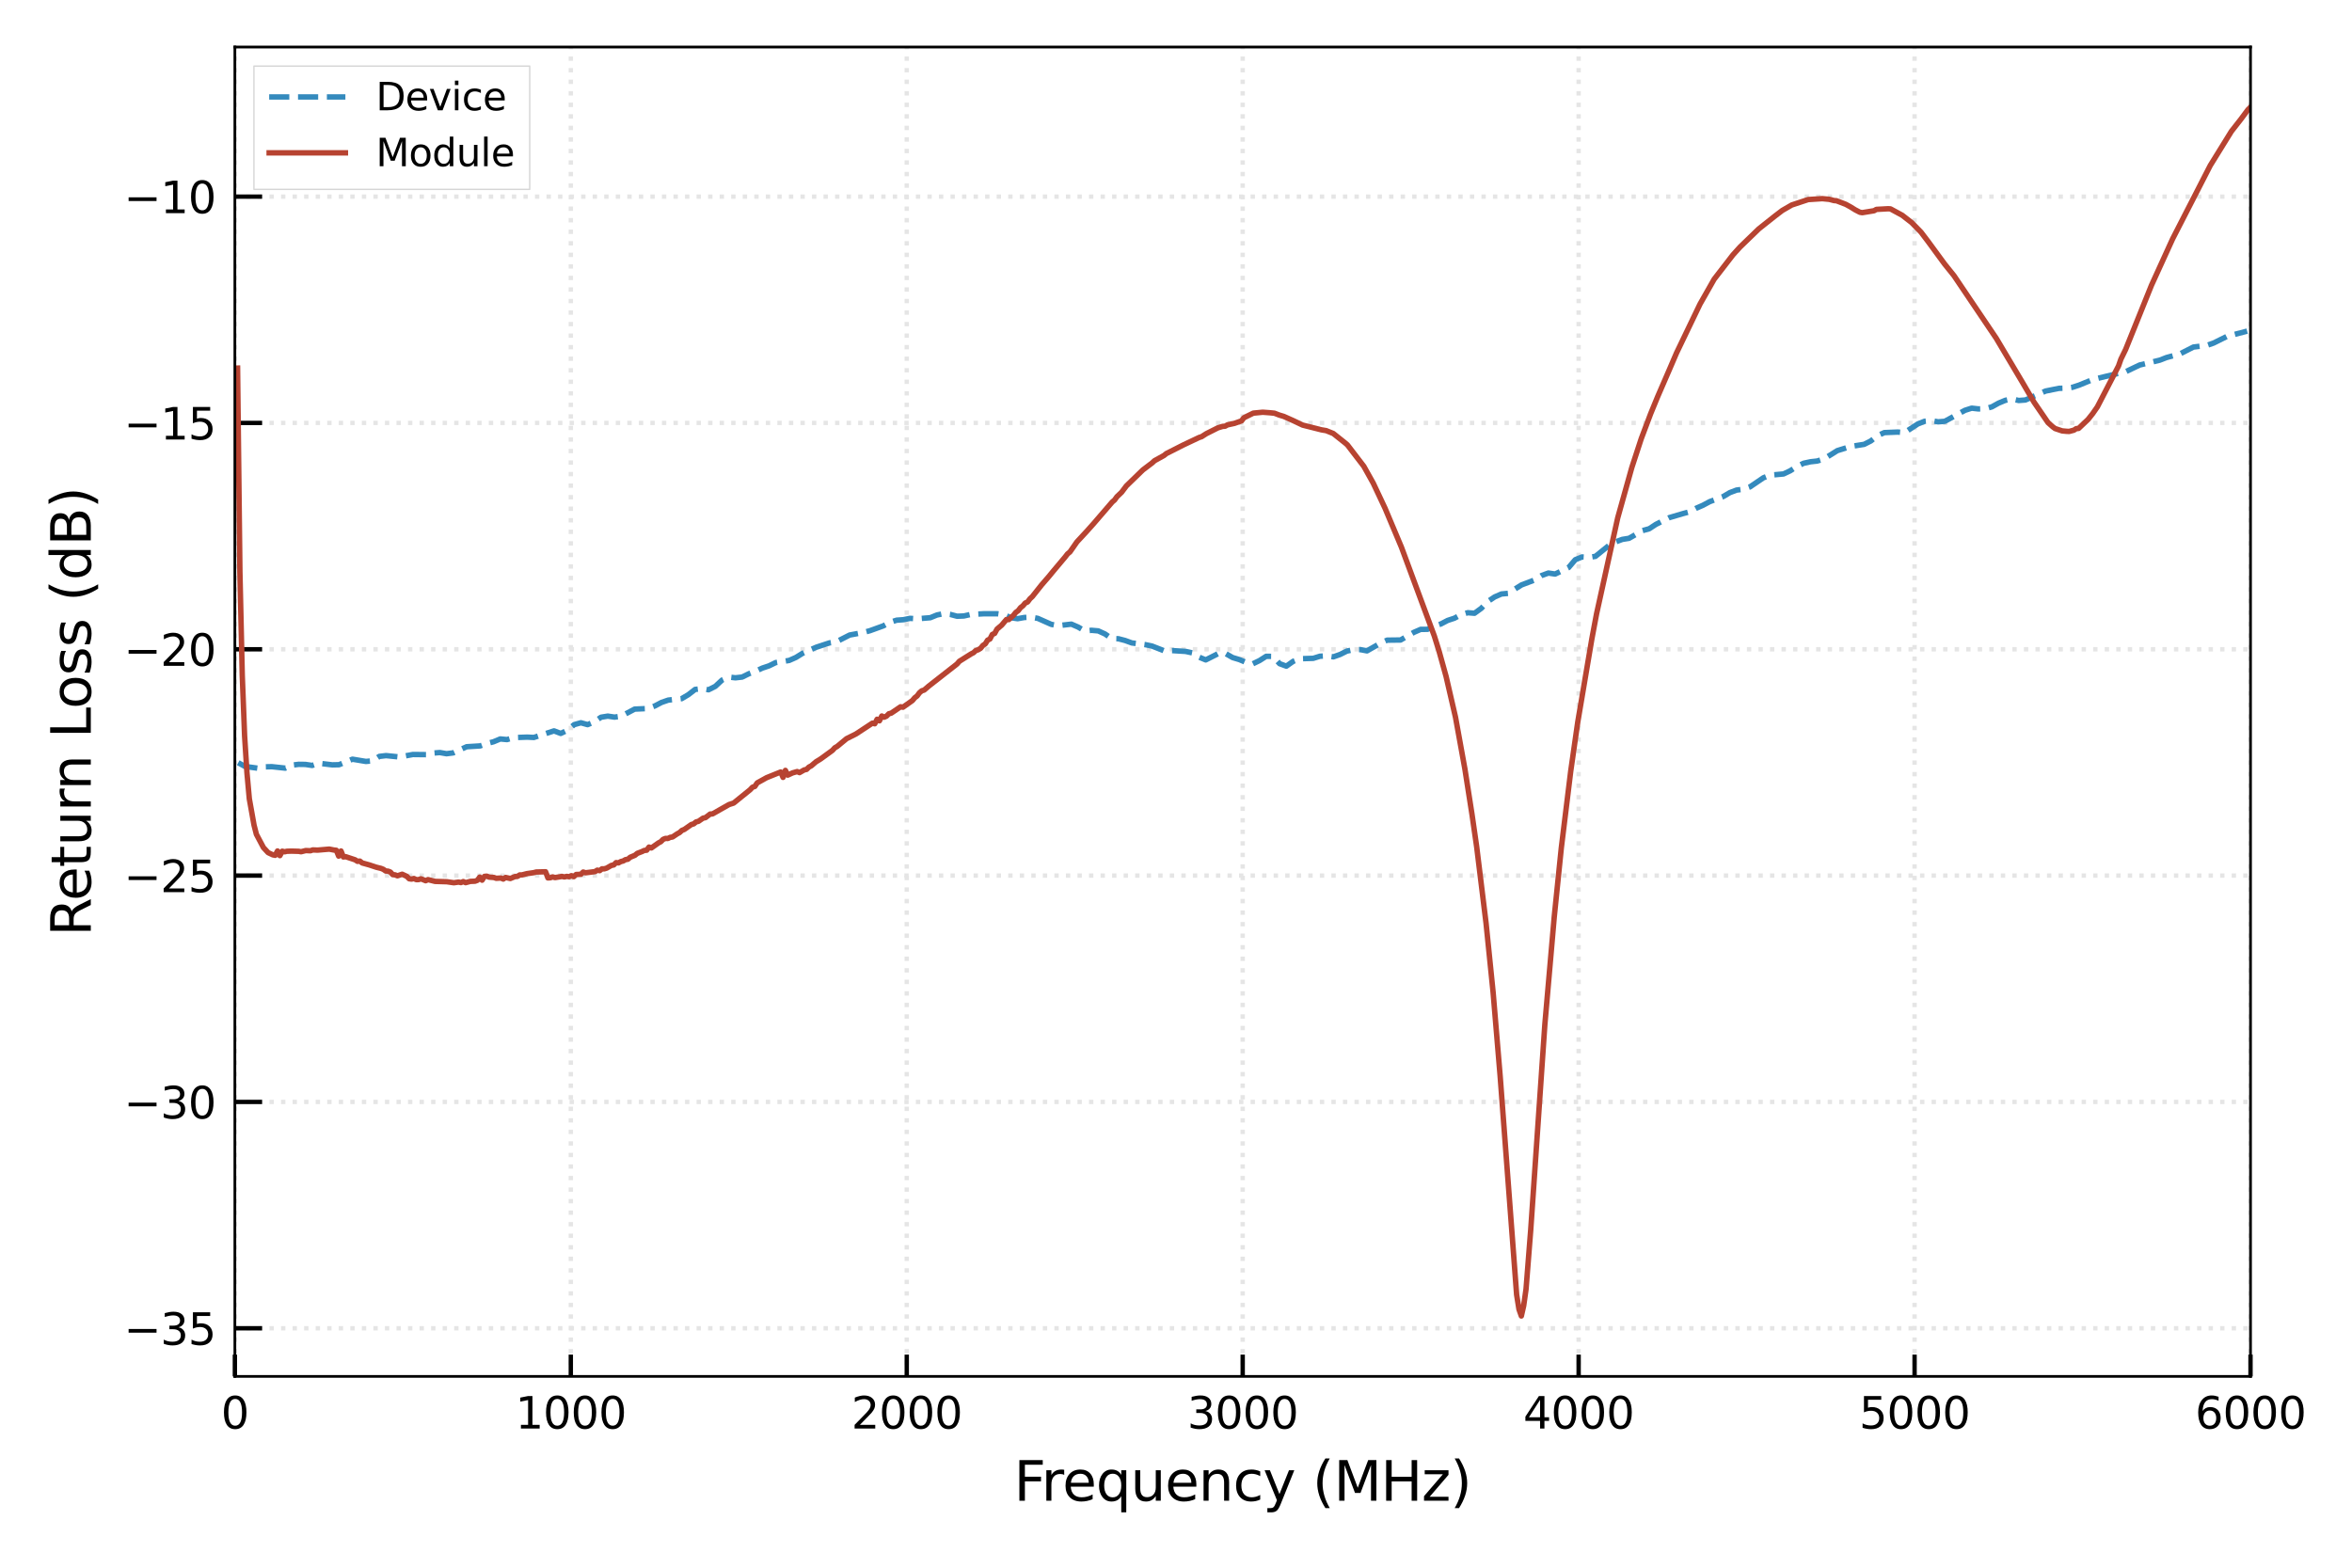 <svg xmlns:xlink="http://www.w3.org/1999/xlink" xmlns="http://www.w3.org/2000/svg" viewBox="0 0 432 288" version="1.1" viewport="0 0 1280px 853px">
 <defs>
  <style type="text/css">*{stroke-linejoin: round; stroke-linecap: butt}</style>
 </defs>
 <g id="figure_1">
  <g id="patch_1">
   <path d="M 0 288  L 432 288  L 432 0  L 0 0  z " style="fill: #ffffff"/>
  </g>
  <g id="axes_1">
   <g id="patch_2">
    <path d="M 43.14 252.86  L 413.36 252.86  L 413.36 8.64  L 43.14 8.64  z " style="fill: #ffffff"/>
   </g>
   <g id="matplotlib.axis_1">
    <g id="xtick_1">
     <g id="line2d_1">
      <path d="M 43.14 252.86  L 43.14 8.64  " clip-path="url(#pc609f7c60f)" style="fill: none; stroke-dasharray: 0.8,1.32; stroke-dashoffset: 0; stroke: #e5e5e5; stroke-width: 0.8"/>
     </g>
     <g id="line2d_2">
      <defs>
       <path id="m55d25d86dc" d="M 0 0  L 0 -4  " style="stroke: #000000; stroke-width: 0.8"/>
      </defs>
      <g>
       <use xlink:href="#m55d25d86dc" x="43.14" y="252.86" style="stroke: #000000; stroke-width: 0.8"/>
      </g>
     </g>
     <g id="text_1">
      <!-- 0 -->
      <g transform="translate(40.595 262.439) scale(0.08 -0.08)">
       <defs>
        <path id="DejaVuSans-30" d="M 2034 4250  Q 1547 4250 1301 3770  Q 1056 3291 1056 2328  Q 1056 1369 1301 889  Q 1547 409 2034 409  Q 2525 409 2770 889  Q 3016 1369 3016 2328  Q 3016 3291 2770 3770  Q 2525 4250 2034 4250  z M 2034 4750  Q 2819 4750 3233 4129  Q 3647 3509 3647 2328  Q 3647 1150 3233 529  Q 2819 -91 2034 -91  Q 1250 -91 836 529  Q 422 1150 422 2328  Q 422 3509 836 4129  Q 1250 4750 2034 4750  z " transform="scale(0.016)"/>
       </defs>
       <use xlink:href="#DejaVuSans-30"/>
      </g>
     </g>
    </g>
    <g id="xtick_2">
     <g id="line2d_3">
      <path d="M 104.843 252.86  L 104.843 8.64  " clip-path="url(#pc609f7c60f)" style="fill: none; stroke-dasharray: 0.8,1.32; stroke-dashoffset: 0; stroke: #e5e5e5; stroke-width: 0.8"/>
     </g>
     <g id="line2d_4">
      <g>
       <use xlink:href="#m55d25d86dc" x="104.843" y="252.86" style="stroke: #000000; stroke-width: 0.8"/>
      </g>
     </g>
     <g id="text_2">
      <!-- 1000 -->
      <g transform="translate(94.663 262.439) scale(0.08 -0.08)">
       <defs>
        <path id="DejaVuSans-31" d="M 794 531  L 1825 531  L 1825 4091  L 703 3866  L 703 4441  L 1819 4666  L 2450 4666  L 2450 531  L 3481 531  L 3481 0  L 794 0  L 794 531  z " transform="scale(0.016)"/>
       </defs>
       <use xlink:href="#DejaVuSans-31"/>
       <use xlink:href="#DejaVuSans-30" x="63.623"/>
       <use xlink:href="#DejaVuSans-30" x="127.246"/>
       <use xlink:href="#DejaVuSans-30" x="190.869"/>
      </g>
     </g>
    </g>
    <g id="xtick_3">
     <g id="line2d_5">
      <path d="M 166.547 252.86  L 166.547 8.64  " clip-path="url(#pc609f7c60f)" style="fill: none; stroke-dasharray: 0.8,1.32; stroke-dashoffset: 0; stroke: #e5e5e5; stroke-width: 0.8"/>
     </g>
     <g id="line2d_6">
      <g>
       <use xlink:href="#m55d25d86dc" x="166.547" y="252.86" style="stroke: #000000; stroke-width: 0.8"/>
      </g>
     </g>
     <g id="text_3">
      <!-- 2000 -->
      <g transform="translate(156.367 262.439) scale(0.08 -0.08)">
       <defs>
        <path id="DejaVuSans-32" d="M 1228 531  L 3431 531  L 3431 0  L 469 0  L 469 531  Q 828 903 1448 1529  Q 2069 2156 2228 2338  Q 2531 2678 2651 2914  Q 2772 3150 2772 3378  Q 2772 3750 2511 3984  Q 2250 4219 1831 4219  Q 1534 4219 1204 4116  Q 875 4013 500 3803  L 500 4441  Q 881 4594 1212 4672  Q 1544 4750 1819 4750  Q 2544 4750 2975 4387  Q 3406 4025 3406 3419  Q 3406 3131 3298 2873  Q 3191 2616 2906 2266  Q 2828 2175 2409 1742  Q 1991 1309 1228 531  z " transform="scale(0.016)"/>
       </defs>
       <use xlink:href="#DejaVuSans-32"/>
       <use xlink:href="#DejaVuSans-30" x="63.623"/>
       <use xlink:href="#DejaVuSans-30" x="127.246"/>
       <use xlink:href="#DejaVuSans-30" x="190.869"/>
      </g>
     </g>
    </g>
    <g id="xtick_4">
     <g id="line2d_7">
      <path d="M 228.25 252.86  L 228.25 8.64  " clip-path="url(#pc609f7c60f)" style="fill: none; stroke-dasharray: 0.8,1.32; stroke-dashoffset: 0; stroke: #e5e5e5; stroke-width: 0.8"/>
     </g>
     <g id="line2d_8">
      <g>
       <use xlink:href="#m55d25d86dc" x="228.25" y="252.86" style="stroke: #000000; stroke-width: 0.8"/>
      </g>
     </g>
     <g id="text_4">
      <!-- 3000 -->
      <g transform="translate(218.07 262.439) scale(0.08 -0.08)">
       <defs>
        <path id="DejaVuSans-33" d="M 2597 2516  Q 3050 2419 3304 2112  Q 3559 1806 3559 1356  Q 3559 666 3084 287  Q 2609 -91 1734 -91  Q 1441 -91 1130 -33  Q 819 25 488 141  L 488 750  Q 750 597 1062 519  Q 1375 441 1716 441  Q 2309 441 2620 675  Q 2931 909 2931 1356  Q 2931 1769 2642 2001  Q 2353 2234 1838 2234  L 1294 2234  L 1294 2753  L 1863 2753  Q 2328 2753 2575 2939  Q 2822 3125 2822 3475  Q 2822 3834 2567 4026  Q 2313 4219 1838 4219  Q 1578 4219 1281 4162  Q 984 4106 628 3988  L 628 4550  Q 988 4650 1302 4700  Q 1616 4750 1894 4750  Q 2613 4750 3031 4423  Q 3450 4097 3450 3541  Q 3450 3153 3228 2886  Q 3006 2619 2597 2516  z " transform="scale(0.016)"/>
       </defs>
       <use xlink:href="#DejaVuSans-33"/>
       <use xlink:href="#DejaVuSans-30" x="63.623"/>
       <use xlink:href="#DejaVuSans-30" x="127.246"/>
       <use xlink:href="#DejaVuSans-30" x="190.869"/>
      </g>
     </g>
    </g>
    <g id="xtick_5">
     <g id="line2d_9">
      <path d="M 289.953 252.86  L 289.953 8.64  " clip-path="url(#pc609f7c60f)" style="fill: none; stroke-dasharray: 0.8,1.32; stroke-dashoffset: 0; stroke: #e5e5e5; stroke-width: 0.8"/>
     </g>
     <g id="line2d_10">
      <g>
       <use xlink:href="#m55d25d86dc" x="289.953" y="252.86" style="stroke: #000000; stroke-width: 0.8"/>
      </g>
     </g>
     <g id="text_5">
      <!-- 4000 -->
      <g transform="translate(279.773 262.439) scale(0.08 -0.08)">
       <defs>
        <path id="DejaVuSans-34" d="M 2419 4116  L 825 1625  L 2419 1625  L 2419 4116  z M 2253 4666  L 3047 4666  L 3047 1625  L 3713 1625  L 3713 1100  L 3047 1100  L 3047 0  L 2419 0  L 2419 1100  L 313 1100  L 313 1709  L 2253 4666  z " transform="scale(0.016)"/>
       </defs>
       <use xlink:href="#DejaVuSans-34"/>
       <use xlink:href="#DejaVuSans-30" x="63.623"/>
       <use xlink:href="#DejaVuSans-30" x="127.246"/>
       <use xlink:href="#DejaVuSans-30" x="190.869"/>
      </g>
     </g>
    </g>
    <g id="xtick_6">
     <g id="line2d_11">
      <path d="M 351.657 252.86  L 351.657 8.64  " clip-path="url(#pc609f7c60f)" style="fill: none; stroke-dasharray: 0.8,1.32; stroke-dashoffset: 0; stroke: #e5e5e5; stroke-width: 0.8"/>
     </g>
     <g id="line2d_12">
      <g>
       <use xlink:href="#m55d25d86dc" x="351.657" y="252.86" style="stroke: #000000; stroke-width: 0.8"/>
      </g>
     </g>
     <g id="text_6">
      <!-- 5000 -->
      <g transform="translate(341.477 262.439) scale(0.08 -0.08)">
       <defs>
        <path id="DejaVuSans-35" d="M 691 4666  L 3169 4666  L 3169 4134  L 1269 4134  L 1269 2991  Q 1406 3038 1543 3061  Q 1681 3084 1819 3084  Q 2600 3084 3056 2656  Q 3513 2228 3513 1497  Q 3513 744 3044 326  Q 2575 -91 1722 -91  Q 1428 -91 1123 -41  Q 819 9 494 109  L 494 744  Q 775 591 1075 516  Q 1375 441 1709 441  Q 2250 441 2565 725  Q 2881 1009 2881 1497  Q 2881 1984 2565 2268  Q 2250 2553 1709 2553  Q 1456 2553 1204 2497  Q 953 2441 691 2322  L 691 4666  z " transform="scale(0.016)"/>
       </defs>
       <use xlink:href="#DejaVuSans-35"/>
       <use xlink:href="#DejaVuSans-30" x="63.623"/>
       <use xlink:href="#DejaVuSans-30" x="127.246"/>
       <use xlink:href="#DejaVuSans-30" x="190.869"/>
      </g>
     </g>
    </g>
    <g id="xtick_7">
     <g id="line2d_13">
      <path d="M 413.36 252.86  L 413.36 8.64  " clip-path="url(#pc609f7c60f)" style="fill: none; stroke-dasharray: 0.8,1.32; stroke-dashoffset: 0; stroke: #e5e5e5; stroke-width: 0.8"/>
     </g>
     <g id="line2d_14">
      <g>
       <use xlink:href="#m55d25d86dc" x="413.36" y="252.86" style="stroke: #000000; stroke-width: 0.8"/>
      </g>
     </g>
     <g id="text_7">
      <!-- 6000 -->
      <g transform="translate(403.18 262.439) scale(0.08 -0.08)">
       <defs>
        <path id="DejaVuSans-36" d="M 2113 2584  Q 1688 2584 1439 2293  Q 1191 2003 1191 1497  Q 1191 994 1439 701  Q 1688 409 2113 409  Q 2538 409 2786 701  Q 3034 994 3034 1497  Q 3034 2003 2786 2293  Q 2538 2584 2113 2584  z M 3366 4563  L 3366 3988  Q 3128 4100 2886 4159  Q 2644 4219 2406 4219  Q 1781 4219 1451 3797  Q 1122 3375 1075 2522  Q 1259 2794 1537 2939  Q 1816 3084 2150 3084  Q 2853 3084 3261 2657  Q 3669 2231 3669 1497  Q 3669 778 3244 343  Q 2819 -91 2113 -91  Q 1303 -91 875 529  Q 447 1150 447 2328  Q 447 3434 972 4092  Q 1497 4750 2381 4750  Q 2619 4750 2861 4703  Q 3103 4656 3366 4563  z " transform="scale(0.016)"/>
       </defs>
       <use xlink:href="#DejaVuSans-36"/>
       <use xlink:href="#DejaVuSans-30" x="63.623"/>
       <use xlink:href="#DejaVuSans-30" x="127.246"/>
       <use xlink:href="#DejaVuSans-30" x="190.869"/>
      </g>
     </g>
    </g>
    <g id="text_8">
     <!-- Frequency (MHz) -->
     <g transform="translate(186.231 275.701) scale(0.1 -0.1)">
      <defs>
       <path id="DejaVuSans-46" d="M 628 4666  L 3309 4666  L 3309 4134  L 1259 4134  L 1259 2759  L 3109 2759  L 3109 2228  L 1259 2228  L 1259 0  L 628 0  L 628 4666  z " transform="scale(0.016)"/>
       <path id="DejaVuSans-72" d="M 2631 2963  Q 2534 3019 2420 3045  Q 2306 3072 2169 3072  Q 1681 3072 1420 2755  Q 1159 2438 1159 1844  L 1159 0  L 581 0  L 581 3500  L 1159 3500  L 1159 2956  Q 1341 3275 1631 3429  Q 1922 3584 2338 3584  Q 2397 3584 2469 3576  Q 2541 3569 2628 3553  L 2631 2963  z " transform="scale(0.016)"/>
       <path id="DejaVuSans-65" d="M 3597 1894  L 3597 1613  L 953 1613  Q 991 1019 1311 708  Q 1631 397 2203 397  Q 2534 397 2845 478  Q 3156 559 3463 722  L 3463 178  Q 3153 47 2828 -22  Q 2503 -91 2169 -91  Q 1331 -91 842 396  Q 353 884 353 1716  Q 353 2575 817 3079  Q 1281 3584 2069 3584  Q 2775 3584 3186 3129  Q 3597 2675 3597 1894  z M 3022 2063  Q 3016 2534 2758 2815  Q 2500 3097 2075 3097  Q 1594 3097 1305 2825  Q 1016 2553 972 2059  L 3022 2063  z " transform="scale(0.016)"/>
       <path id="DejaVuSans-71" d="M 947 1747  Q 947 1113 1208 752  Q 1469 391 1925 391  Q 2381 391 2643 752  Q 2906 1113 2906 1747  Q 2906 2381 2643 2742  Q 2381 3103 1925 3103  Q 1469 3103 1208 2742  Q 947 2381 947 1747  z M 2906 525  Q 2725 213 2448 61  Q 2172 -91 1784 -91  Q 1150 -91 751 415  Q 353 922 353 1747  Q 353 2572 751 3078  Q 1150 3584 1784 3584  Q 2172 3584 2448 3432  Q 2725 3281 2906 2969  L 2906 3500  L 3481 3500  L 3481 -1331  L 2906 -1331  L 2906 525  z " transform="scale(0.016)"/>
       <path id="DejaVuSans-75" d="M 544 1381  L 544 3500  L 1119 3500  L 1119 1403  Q 1119 906 1312 657  Q 1506 409 1894 409  Q 2359 409 2629 706  Q 2900 1003 2900 1516  L 2900 3500  L 3475 3500  L 3475 0  L 2900 0  L 2900 538  Q 2691 219 2414 64  Q 2138 -91 1772 -91  Q 1169 -91 856 284  Q 544 659 544 1381  z M 1991 3584  L 1991 3584  z " transform="scale(0.016)"/>
       <path id="DejaVuSans-6e" d="M 3513 2113  L 3513 0  L 2938 0  L 2938 2094  Q 2938 2591 2744 2837  Q 2550 3084 2163 3084  Q 1697 3084 1428 2787  Q 1159 2491 1159 1978  L 1159 0  L 581 0  L 581 3500  L 1159 3500  L 1159 2956  Q 1366 3272 1645 3428  Q 1925 3584 2291 3584  Q 2894 3584 3203 3211  Q 3513 2838 3513 2113  z " transform="scale(0.016)"/>
       <path id="DejaVuSans-63" d="M 3122 3366  L 3122 2828  Q 2878 2963 2633 3030  Q 2388 3097 2138 3097  Q 1578 3097 1268 2742  Q 959 2388 959 1747  Q 959 1106 1268 751  Q 1578 397 2138 397  Q 2388 397 2633 464  Q 2878 531 3122 666  L 3122 134  Q 2881 22 2623 -34  Q 2366 -91 2075 -91  Q 1284 -91 818 406  Q 353 903 353 1747  Q 353 2603 823 3093  Q 1294 3584 2113 3584  Q 2378 3584 2631 3529  Q 2884 3475 3122 3366  z " transform="scale(0.016)"/>
       <path id="DejaVuSans-79" d="M 2059 -325  Q 1816 -950 1584 -1140  Q 1353 -1331 966 -1331  L 506 -1331  L 506 -850  L 844 -850  Q 1081 -850 1212 -737  Q 1344 -625 1503 -206  L 1606 56  L 191 3500  L 800 3500  L 1894 763  L 2988 3500  L 3597 3500  L 2059 -325  z " transform="scale(0.016)"/>
       <path id="DejaVuSans-20" transform="scale(0.016)"/>
       <path id="DejaVuSans-28" d="M 1984 4856  Q 1566 4138 1362 3434  Q 1159 2731 1159 2009  Q 1159 1288 1364 580  Q 1569 -128 1984 -844  L 1484 -844  Q 1016 -109 783 600  Q 550 1309 550 2009  Q 550 2706 781 3412  Q 1013 4119 1484 4856  L 1984 4856  z " transform="scale(0.016)"/>
       <path id="DejaVuSans-4d" d="M 628 4666  L 1569 4666  L 2759 1491  L 3956 4666  L 4897 4666  L 4897 0  L 4281 0  L 4281 4097  L 3078 897  L 2444 897  L 1241 4097  L 1241 0  L 628 0  L 628 4666  z " transform="scale(0.016)"/>
       <path id="DejaVuSans-48" d="M 628 4666  L 1259 4666  L 1259 2753  L 3553 2753  L 3553 4666  L 4184 4666  L 4184 0  L 3553 0  L 3553 2222  L 1259 2222  L 1259 0  L 628 0  L 628 4666  z " transform="scale(0.016)"/>
       <path id="DejaVuSans-7a" d="M 353 3500  L 3084 3500  L 3084 2975  L 922 459  L 3084 459  L 3084 0  L 275 0  L 275 525  L 2438 3041  L 353 3041  L 353 3500  z " transform="scale(0.016)"/>
       <path id="DejaVuSans-29" d="M 513 4856  L 1013 4856  Q 1481 4119 1714 3412  Q 1947 2706 1947 2009  Q 1947 1309 1714 600  Q 1481 -109 1013 -844  L 513 -844  Q 928 -128 1133 580  Q 1338 1288 1338 2009  Q 1338 2731 1133 3434  Q 928 4138 513 4856  z " transform="scale(0.016)"/>
      </defs>
      <use xlink:href="#DejaVuSans-46"/>
      <use xlink:href="#DejaVuSans-72" x="50.27"/>
      <use xlink:href="#DejaVuSans-65" x="89.133"/>
      <use xlink:href="#DejaVuSans-71" x="150.656"/>
      <use xlink:href="#DejaVuSans-75" x="214.133"/>
      <use xlink:href="#DejaVuSans-65" x="277.512"/>
      <use xlink:href="#DejaVuSans-6e" x="339.035"/>
      <use xlink:href="#DejaVuSans-63" x="402.414"/>
      <use xlink:href="#DejaVuSans-79" x="457.395"/>
      <use xlink:href="#DejaVuSans-20" x="516.574"/>
      <use xlink:href="#DejaVuSans-28" x="548.361"/>
      <use xlink:href="#DejaVuSans-4d" x="587.375"/>
      <use xlink:href="#DejaVuSans-48" x="673.654"/>
      <use xlink:href="#DejaVuSans-7a" x="748.85"/>
      <use xlink:href="#DejaVuSans-29" x="801.34"/>
     </g>
    </g>
   </g>
   <g id="matplotlib.axis_2">
    <g id="ytick_1">
     <g id="line2d_15">
      <path d="M 43.14 244.014  L 413.36 244.014  " clip-path="url(#pc609f7c60f)" style="fill: none; stroke-dasharray: 0.8,1.32; stroke-dashoffset: 0; stroke: #e5e5e5; stroke-width: 0.8"/>
     </g>
     <g id="line2d_16">
      <defs>
       <path id="m6a3b9afcc2" d="M 0 0  L 5 0  " style="stroke: #000000; stroke-width: 0.8"/>
      </defs>
      <g>
       <use xlink:href="#m6a3b9afcc2" x="43.14" y="244.014" style="stroke: #000000; stroke-width: 0.8"/>
      </g>
     </g>
     <g id="text_9">
      <!-- &#8722;35 -->
      <g transform="translate(22.756 247.054) scale(0.08 -0.08)">
       <defs>
        <path id="DejaVuSans-2212" d="M 678 2272  L 4684 2272  L 4684 1741  L 678 1741  L 678 2272  z " transform="scale(0.016)"/>
       </defs>
       <use xlink:href="#DejaVuSans-2212"/>
       <use xlink:href="#DejaVuSans-33" x="83.789"/>
       <use xlink:href="#DejaVuSans-35" x="147.412"/>
      </g>
     </g>
    </g>
    <g id="ytick_2">
     <g id="line2d_17">
      <path d="M 43.14 202.435  L 413.36 202.435  " clip-path="url(#pc609f7c60f)" style="fill: none; stroke-dasharray: 0.8,1.32; stroke-dashoffset: 0; stroke: #e5e5e5; stroke-width: 0.8"/>
     </g>
     <g id="line2d_18">
      <g>
       <use xlink:href="#m6a3b9afcc2" x="43.14" y="202.435" style="stroke: #000000; stroke-width: 0.8"/>
      </g>
     </g>
     <g id="text_10">
      <!-- &#8722;30 -->
      <g transform="translate(22.756 205.475) scale(0.08 -0.08)">
       <use xlink:href="#DejaVuSans-2212"/>
       <use xlink:href="#DejaVuSans-33" x="83.789"/>
       <use xlink:href="#DejaVuSans-30" x="147.412"/>
      </g>
     </g>
    </g>
    <g id="ytick_3">
     <g id="line2d_19">
      <path d="M 43.14 160.856  L 413.36 160.856  " clip-path="url(#pc609f7c60f)" style="fill: none; stroke-dasharray: 0.8,1.32; stroke-dashoffset: 0; stroke: #e5e5e5; stroke-width: 0.8"/>
     </g>
     <g id="line2d_20">
      <g>
       <use xlink:href="#m6a3b9afcc2" x="43.14" y="160.856" style="stroke: #000000; stroke-width: 0.8"/>
      </g>
     </g>
     <g id="text_11">
      <!-- &#8722;25 -->
      <g transform="translate(22.756 163.896) scale(0.08 -0.08)">
       <use xlink:href="#DejaVuSans-2212"/>
       <use xlink:href="#DejaVuSans-32" x="83.789"/>
       <use xlink:href="#DejaVuSans-35" x="147.412"/>
      </g>
     </g>
    </g>
    <g id="ytick_4">
     <g id="line2d_21">
      <path d="M 43.14 119.277  L 413.36 119.277  " clip-path="url(#pc609f7c60f)" style="fill: none; stroke-dasharray: 0.8,1.32; stroke-dashoffset: 0; stroke: #e5e5e5; stroke-width: 0.8"/>
     </g>
     <g id="line2d_22">
      <g>
       <use xlink:href="#m6a3b9afcc2" x="43.14" y="119.277" style="stroke: #000000; stroke-width: 0.8"/>
      </g>
     </g>
     <g id="text_12">
      <!-- &#8722;20 -->
      <g transform="translate(22.756 122.317) scale(0.08 -0.08)">
       <use xlink:href="#DejaVuSans-2212"/>
       <use xlink:href="#DejaVuSans-32" x="83.789"/>
       <use xlink:href="#DejaVuSans-30" x="147.412"/>
      </g>
     </g>
    </g>
    <g id="ytick_5">
     <g id="line2d_23">
      <path d="M 43.14 77.698  L 413.36 77.698  " clip-path="url(#pc609f7c60f)" style="fill: none; stroke-dasharray: 0.8,1.32; stroke-dashoffset: 0; stroke: #e5e5e5; stroke-width: 0.8"/>
     </g>
     <g id="line2d_24">
      <g>
       <use xlink:href="#m6a3b9afcc2" x="43.14" y="77.698" style="stroke: #000000; stroke-width: 0.8"/>
      </g>
     </g>
     <g id="text_13">
      <!-- &#8722;15 -->
      <g transform="translate(22.756 80.738) scale(0.08 -0.08)">
       <use xlink:href="#DejaVuSans-2212"/>
       <use xlink:href="#DejaVuSans-31" x="83.789"/>
       <use xlink:href="#DejaVuSans-35" x="147.412"/>
      </g>
     </g>
    </g>
    <g id="ytick_6">
     <g id="line2d_25">
      <path d="M 43.14 36.119  L 413.36 36.119  " clip-path="url(#pc609f7c60f)" style="fill: none; stroke-dasharray: 0.8,1.32; stroke-dashoffset: 0; stroke: #e5e5e5; stroke-width: 0.8"/>
     </g>
     <g id="line2d_26">
      <g>
       <use xlink:href="#m6a3b9afcc2" x="43.14" y="36.119" style="stroke: #000000; stroke-width: 0.8"/>
      </g>
     </g>
     <g id="text_14">
      <!-- &#8722;10 -->
      <g transform="translate(22.756 39.159) scale(0.08 -0.08)">
       <use xlink:href="#DejaVuSans-2212"/>
       <use xlink:href="#DejaVuSans-31" x="83.789"/>
       <use xlink:href="#DejaVuSans-30" x="147.412"/>
      </g>
     </g>
    </g>
    <g id="text_15">
     <!-- Return Loss (dB) -->
     <g transform="translate(16.677 171.993) rotate(-90) scale(0.1 -0.1)">
      <defs>
       <path id="DejaVuSans-52" d="M 2841 2188  Q 3044 2119 3236 1894  Q 3428 1669 3622 1275  L 4263 0  L 3584 0  L 2988 1197  Q 2756 1666 2539 1819  Q 2322 1972 1947 1972  L 1259 1972  L 1259 0  L 628 0  L 628 4666  L 2053 4666  Q 2853 4666 3247 4331  Q 3641 3997 3641 3322  Q 3641 2881 3436 2590  Q 3231 2300 2841 2188  z M 1259 4147  L 1259 2491  L 2053 2491  Q 2509 2491 2742 2702  Q 2975 2913 2975 3322  Q 2975 3731 2742 3939  Q 2509 4147 2053 4147  L 1259 4147  z " transform="scale(0.016)"/>
       <path id="DejaVuSans-74" d="M 1172 4494  L 1172 3500  L 2356 3500  L 2356 3053  L 1172 3053  L 1172 1153  Q 1172 725 1289 603  Q 1406 481 1766 481  L 2356 481  L 2356 0  L 1766 0  Q 1100 0 847 248  Q 594 497 594 1153  L 594 3053  L 172 3053  L 172 3500  L 594 3500  L 594 4494  L 1172 4494  z " transform="scale(0.016)"/>
       <path id="DejaVuSans-4c" d="M 628 4666  L 1259 4666  L 1259 531  L 3531 531  L 3531 0  L 628 0  L 628 4666  z " transform="scale(0.016)"/>
       <path id="DejaVuSans-6f" d="M 1959 3097  Q 1497 3097 1228 2736  Q 959 2375 959 1747  Q 959 1119 1226 758  Q 1494 397 1959 397  Q 2419 397 2687 759  Q 2956 1122 2956 1747  Q 2956 2369 2687 2733  Q 2419 3097 1959 3097  z M 1959 3584  Q 2709 3584 3137 3096  Q 3566 2609 3566 1747  Q 3566 888 3137 398  Q 2709 -91 1959 -91  Q 1206 -91 779 398  Q 353 888 353 1747  Q 353 2609 779 3096  Q 1206 3584 1959 3584  z " transform="scale(0.016)"/>
       <path id="DejaVuSans-73" d="M 2834 3397  L 2834 2853  Q 2591 2978 2328 3040  Q 2066 3103 1784 3103  Q 1356 3103 1142 2972  Q 928 2841 928 2578  Q 928 2378 1081 2264  Q 1234 2150 1697 2047  L 1894 2003  Q 2506 1872 2764 1633  Q 3022 1394 3022 966  Q 3022 478 2636 193  Q 2250 -91 1575 -91  Q 1294 -91 989 -36  Q 684 19 347 128  L 347 722  Q 666 556 975 473  Q 1284 391 1588 391  Q 1994 391 2212 530  Q 2431 669 2431 922  Q 2431 1156 2273 1281  Q 2116 1406 1581 1522  L 1381 1569  Q 847 1681 609 1914  Q 372 2147 372 2553  Q 372 3047 722 3315  Q 1072 3584 1716 3584  Q 2034 3584 2315 3537  Q 2597 3491 2834 3397  z " transform="scale(0.016)"/>
       <path id="DejaVuSans-64" d="M 2906 2969  L 2906 4863  L 3481 4863  L 3481 0  L 2906 0  L 2906 525  Q 2725 213 2448 61  Q 2172 -91 1784 -91  Q 1150 -91 751 415  Q 353 922 353 1747  Q 353 2572 751 3078  Q 1150 3584 1784 3584  Q 2172 3584 2448 3432  Q 2725 3281 2906 2969  z M 947 1747  Q 947 1113 1208 752  Q 1469 391 1925 391  Q 2381 391 2643 752  Q 2906 1113 2906 1747  Q 2906 2381 2643 2742  Q 2381 3103 1925 3103  Q 1469 3103 1208 2742  Q 947 2381 947 1747  z " transform="scale(0.016)"/>
       <path id="DejaVuSans-42" d="M 1259 2228  L 1259 519  L 2272 519  Q 2781 519 3026 730  Q 3272 941 3272 1375  Q 3272 1813 3026 2020  Q 2781 2228 2272 2228  L 1259 2228  z M 1259 4147  L 1259 2741  L 2194 2741  Q 2656 2741 2882 2914  Q 3109 3088 3109 3444  Q 3109 3797 2882 3972  Q 2656 4147 2194 4147  L 1259 4147  z M 628 4666  L 2241 4666  Q 2963 4666 3353 4366  Q 3744 4066 3744 3513  Q 3744 3084 3544 2831  Q 3344 2578 2956 2516  Q 3422 2416 3680 2098  Q 3938 1781 3938 1306  Q 3938 681 3513 340  Q 3088 0 2303 0  L 628 0  L 628 4666  z " transform="scale(0.016)"/>
      </defs>
      <use xlink:href="#DejaVuSans-52"/>
      <use xlink:href="#DejaVuSans-65" x="64.982"/>
      <use xlink:href="#DejaVuSans-74" x="126.506"/>
      <use xlink:href="#DejaVuSans-75" x="165.715"/>
      <use xlink:href="#DejaVuSans-72" x="229.094"/>
      <use xlink:href="#DejaVuSans-6e" x="268.457"/>
      <use xlink:href="#DejaVuSans-20" x="331.836"/>
      <use xlink:href="#DejaVuSans-4c" x="363.623"/>
      <use xlink:href="#DejaVuSans-6f" x="417.586"/>
      <use xlink:href="#DejaVuSans-73" x="478.768"/>
      <use xlink:href="#DejaVuSans-73" x="530.867"/>
      <use xlink:href="#DejaVuSans-20" x="582.967"/>
      <use xlink:href="#DejaVuSans-28" x="614.754"/>
      <use xlink:href="#DejaVuSans-64" x="653.768"/>
      <use xlink:href="#DejaVuSans-42" x="717.244"/>
      <use xlink:href="#DejaVuSans-29" x="785.848"/>
     </g>
    </g>
   </g>
   <g id="line2d_27">
    <path d="M 43.757 140.118  L 44.991 140.8  L 47.459 141.144  L 48.693 140.877  L 49.927 140.846  L 52.395 141.115  L 53.63 140.568  L 54.864 140.415  L 56.098 140.433  L 57.332 140.618  L 58.566 140.213  L 61.034 140.512  L 62.268 140.486  L 64.736 139.471  L 67.204 139.884  L 68.438 139.774  L 69.672 138.959  L 70.906 138.814  L 73.375 139.066  L 75.843 138.607  L 78.311 138.635  L 79.545 138.351  L 80.779 138.25  L 82.013 138.466  L 83.247 138.309  L 85.715 137.183  L 88.183 137.031  L 89.418 136.589  L 90.652 136.27  L 91.886 135.754  L 93.12 135.868  L 94.354 135.507  L 96.822 135.418  L 98.056 135.479  L 101.758 134.268  L 102.992 134.738  L 104.226 134.151  L 105.46 133.124  L 106.694 132.78  L 107.928 133.124  L 109.163 132.603  L 110.397 131.76  L 111.631 131.558  L 112.865 131.744  L 114.099 131.573  L 116.567 130.27  L 119.035 130.163  L 120.269 129.694  L 121.503 129.044  L 122.737 128.618  L 125.205 128.348  L 126.439 127.615  L 127.674 126.655  L 128.908 126.506  L 130.142 126.718  L 131.376 126.096  L 132.61 124.948  L 133.844 124.38  L 135.078 124.521  L 136.312 124.382  L 137.546 123.775  L 138.78 123.315  L 140.014 122.737  L 141.248 122.325  L 142.482 121.723  L 144.951 121.33  L 146.185 120.782  L 147.419 120.018  L 149.887 118.917  L 152.355 118.105  L 153.589 117.918  L 156.057 116.662  L 158.525 116.203  L 159.759 115.875  L 162.227 114.983  L 163.462 114.333  L 164.696 113.934  L 165.93 113.846  L 167.164 113.597  L 168.398 113.679  L 170.866 113.482  L 172.1 112.979  L 173.334 112.728  L 174.568 112.883  L 175.802 113.211  L 177.036 113.16  L 178.27 112.882  L 180.738 112.751  L 183.207 112.757  L 184.441 112.941  L 185.675 113.481  L 186.909 113.66  L 188.143 113.439  L 189.377 113.388  L 190.611 113.599  L 193.079 114.697  L 194.313 114.945  L 196.781 114.661  L 198.015 115.197  L 199.249 115.907  L 200.483 115.795  L 201.718 115.901  L 202.952 116.463  L 204.186 117.317  L 205.42 117.347  L 206.654 117.666  L 207.888 118.115  L 210.356 118.429  L 211.59 118.685  L 214.058 119.651  L 215.292 119.519  L 217.76 119.672  L 218.994 119.937  L 220.229 120.722  L 221.463 121.23  L 223.931 119.982  L 225.165 120.09  L 226.399 120.801  L 227.633 121.17  L 228.867 121.69  L 230.101 121.953  L 231.335 121.356  L 232.569 120.569  L 233.803 120.586  L 235.037 121.926  L 236.271 122.381  L 237.506 121.503  L 238.74 121.018  L 241.208 120.941  L 242.442 120.558  L 243.676 120.487  L 244.91 120.667  L 246.144 120.231  L 247.378 119.613  L 248.612 119.355  L 249.846 119.337  L 251.08 119.573  L 253.548 118.167  L 254.782 117.604  L 257.251 117.574  L 259.719 116.155  L 260.953 115.619  L 262.187 115.614  L 263.421 115.04  L 264.655 114.628  L 265.889 113.982  L 267.123 113.576  L 268.357 112.926  L 269.591 112.562  L 270.825 112.662  L 272.059 111.769  L 273.293 110.49  L 274.527 109.665  L 275.762 109.123  L 276.996 109.005  L 279.464 107.457  L 281.932 106.522  L 283.166 105.723  L 284.4 105.274  L 285.634 105.458  L 288.102 104.273  L 289.336 102.826  L 290.57 102.316  L 291.804 102.398  L 293.038 102.21  L 295.507 100.215  L 296.741 99.548  L 297.975 99.092  L 299.209 98.893  L 301.677 97.481  L 302.911 97.14  L 304.145 96.334  L 306.613 95.091  L 309.081 94.361  L 310.315 94.03  L 311.55 93.364  L 312.784 92.827  L 314.018 92.164  L 316.486 91.233  L 317.72 90.503  L 318.954 90.032  L 320.188 89.88  L 321.422 89.448  L 323.89 87.773  L 325.124 87.296  L 327.592 87.069  L 328.826 86.482  L 330.06 85.685  L 331.295 85.1  L 332.529 84.833  L 333.763 84.696  L 334.997 84.33  L 337.465 82.784  L 339.933 82.019  L 342.401 81.629  L 343.635 81  L 344.869 80.021  L 346.103 79.474  L 348.572 79.374  L 349.806 79.484  L 352.274 77.872  L 353.508 77.393  L 354.742 77.277  L 355.976 77.495  L 357.21 77.398  L 360.912 75.377  L 362.146 74.984  L 363.38 75.122  L 364.614 75.089  L 365.848 74.747  L 367.082 74.059  L 368.317 73.545  L 369.551 73.289  L 370.785 73.574  L 372.019 73.482  L 375.721 71.838  L 378.189 71.341  L 379.423 71.312  L 380.657 71.151  L 381.891 70.745  L 384.359 69.732  L 390.53 68.235  L 392.998 67.058  L 395.466 66.465  L 396.7 66.162  L 397.934 65.682  L 400.402 65.012  L 402.87 63.758  L 405.339 63.45  L 406.573 63.023  L 409.041 61.795  L 412.743 60.832  L 412.743 60.832  " clip-path="url(#pc609f7c60f)" style="fill: none; stroke-dasharray: 3.7,1.6; stroke-dashoffset: 0; stroke: #348abd"/>
   </g>
   <g id="line2d_28">
    <path d="M 43.634 67.623  L 44.065 105.091  L 44.497 124.074  L 44.929 135.228  L 45.361 141.973  L 45.793 146.741  L 46.657 151.574  L 47.088 153.258  L 48.384 155.704  L 49.248 156.635  L 50.111 157.043  L 50.543 157.131  L 50.975 156.333  L 51.407 157.185  L 51.839 156.375  L 52.271 156.485  L 52.703 156.385  L 53.566 156.36  L 54.862 156.395  L 55.294 156.474  L 56.158 156.255  L 57.021 156.293  L 57.453 156.139  L 58.317 156.176  L 60.476 155.991  L 61.34 156.162  L 61.772 156.208  L 62.204 157.275  L 62.635 156.336  L 63.067 157.43  L 63.499 157.384  L 64.363 157.67  L 65.227 157.957  L 65.659 158.237  L 66.09 158.189  L 66.522 158.532  L 67.818 158.89  L 69.113 159.318  L 69.977 159.533  L 70.409 159.707  L 70.841 160.009  L 71.273 160.04  L 71.705 160.202  L 72.136 160.679  L 72.568 160.722  L 73 160.892  L 73.864 160.605  L 74.728 161.001  L 75.159 161.438  L 75.591 161.5  L 76.023 161.393  L 76.455 161.597  L 76.887 161.59  L 77.319 161.445  L 78.182 161.796  L 78.614 161.594  L 79.91 161.921  L 82.069 161.985  L 83.365 162.17  L 84.229 162.047  L 84.66 162.138  L 85.092 161.956  L 85.524 162.151  L 86.388 161.918  L 87.252 161.884  L 87.683 161.722  L 88.115 161.139  L 88.547 161.696  L 88.979 161.003  L 89.411 160.958  L 89.843 161.14  L 90.706 161.201  L 91.138 161.355  L 92.002 161.304  L 92.434 161.492  L 92.866 161.198  L 93.73 161.391  L 94.593 161.035  L 95.025 161.012  L 95.457 160.734  L 95.889 160.725  L 96.753 160.503  L 98.048 160.314  L 98.48 160.197  L 100.207 160.152  L 100.639 161.282  L 101.071 161.254  L 101.503 161.095  L 101.935 161.221  L 102.799 161.081  L 103.23 161.006  L 103.662 161.107  L 104.094 161  L 104.526 161.064  L 104.958 160.872  L 105.39 161.05  L 105.822 160.654  L 106.685 160.62  L 107.117 160.203  L 107.549 160.34  L 109.277 160.123  L 109.708 159.858  L 110.14 159.947  L 110.572 159.612  L 111.004 159.614  L 111.436 159.479  L 112.3 158.983  L 112.731 158.899  L 113.163 158.468  L 113.595 158.521  L 114.027 158.279  L 114.459 158.17  L 114.891 157.922  L 115.323 157.853  L 115.754 157.486  L 116.618 157.13  L 117.05 156.774  L 117.914 156.443  L 118.346 156.235  L 118.777 156.193  L 119.209 155.617  L 119.641 155.777  L 120.937 154.859  L 121.369 154.63  L 121.801 154.194  L 122.232 154.028  L 122.664 154.038  L 123.096 153.83  L 123.528 153.762  L 124.392 153.183  L 124.824 152.945  L 125.255 152.551  L 125.687 152.378  L 126.983 151.472  L 127.415 151.353  L 127.847 150.993  L 128.278 150.892  L 129.142 150.295  L 129.574 150.212  L 130.438 149.549  L 130.87 149.523  L 133.893 147.809  L 134.756 147.529  L 137.779 145.082  L 138.211 144.62  L 138.643 144.476  L 139.075 143.827  L 140.802 142.869  L 143.394 141.822  L 143.825 142.814  L 144.257 141.528  L 144.689 142.397  L 145.553 141.995  L 146.417 141.746  L 146.848 141.937  L 147.712 141.443  L 148.144 141.347  L 148.576 140.92  L 149.008 140.692  L 149.872 139.954  L 150.735 139.422  L 152.895 137.852  L 153.326 137.38  L 153.758 137.132  L 155.486 135.706  L 157.213 134.84  L 160.236 132.852  L 160.668 132.964  L 161.1 132.131  L 161.532 132.419  L 161.964 131.536  L 162.396 131.755  L 162.827 131.561  L 163.259 131.125  L 163.691 131.014  L 164.987 130.135  L 165.419 129.841  L 165.85 129.925  L 167.578 128.702  L 168.01 128.187  L 168.442 127.86  L 168.873 127.276  L 169.305 126.905  L 169.737 126.776  L 170.601 126.031  L 175.783 121.978  L 176.215 121.479  L 178.374 120.125  L 178.806 119.906  L 179.238 119.507  L 179.67 119.368  L 180.102 119.103  L 180.534 118.572  L 180.966 118.29  L 181.397 117.601  L 181.829 117.388  L 182.261 116.552  L 182.693 116.364  L 183.125 115.573  L 183.989 114.836  L 184.852 113.813  L 185.284 113.83  L 186.148 113.039  L 186.58 112.5  L 187.012 112.191  L 187.443 111.636  L 187.875 111.298  L 188.307 110.784  L 188.739 110.595  L 189.171 110.006  L 189.603 109.607  L 191.33 107.433  L 192.626 105.936  L 193.49 104.883  L 195.649 102.314  L 196.081 101.754  L 196.513 101.405  L 197.808 99.546  L 199.536 97.682  L 200.831 96.236  L 204.286 92.223  L 204.718 91.852  L 205.15 91.252  L 206.014 90.425  L 206.877 89.277  L 209.9 86.341  L 211.628 85.034  L 212.06 84.634  L 213.787 83.681  L 214.219 83.329  L 215.946 82.456  L 217.242 81.794  L 220.265 80.363  L 220.697 80.226  L 221.561 79.673  L 223.72 78.588  L 224.584 78.327  L 225.015 78.304  L 225.447 78.057  L 226.743 77.773  L 228.038 77.318  L 228.47 76.747  L 230.198 75.897  L 231.925 75.73  L 233.221 75.824  L 234.085 75.912  L 234.948 76.244  L 235.812 76.506  L 237.539 77.276  L 239.267 78.096  L 242.722 78.967  L 243.585 79.112  L 244.881 79.633  L 247.04 81.35  L 247.472 81.718  L 250.495 85.66  L 252.223 88.754  L 254.382 93.336  L 257.405 100.522  L 263.451 116.848  L 264.315 119.615  L 265.61 124.274  L 267.338 131.765  L 269.065 141.285  L 270.361 149.573  L 271.225 155.55  L 272.952 169.612  L 274.248 182.347  L 275.543 197.752  L 278.566 237.851  L 278.998 240.533  L 279.43 241.759  L 279.862 239.863  L 280.294 236.822  L 281.157 225.888  L 283.749 188.204  L 285.476 168.417  L 286.772 155.762  L 288.499 141.684  L 289.795 132.634  L 292.386 117.341  L 293.25 112.748  L 297.136 95.119  L 299.728 85.863  L 301.455 80.588  L 303.182 76.001  L 304.478 72.85  L 306.637 67.866  L 307.933 64.846  L 312.251 55.858  L 314.843 51.296  L 318.298 46.819  L 319.593 45.384  L 323.048 42.044  L 326.071 39.645  L 327.367 38.658  L 329.094 37.66  L 332.117 36.661  L 334.708 36.495  L 336.004 36.62  L 336.868 36.849  L 337.299 36.876  L 339.027 37.539  L 339.891 38.013  L 340.754 38.551  L 341.618 38.996  L 342.05 39.066  L 344.209 38.715  L 344.641 38.468  L 346.8 38.35  L 347.232 38.375  L 349.392 39.548  L 351.119 40.889  L 352.846 42.658  L 354.142 44.367  L 357.165 48.49  L 358.893 50.637  L 366.666 62.163  L 371.417 70.157  L 373.576 73.848  L 376.167 77.638  L 377.031 78.404  L 377.463 78.727  L 378.758 79.159  L 379.622 79.24  L 380.054 79.256  L 380.917 79.026  L 381.349 78.743  L 381.781 78.707  L 383.509 77.067  L 384.372 75.984  L 385.236 74.738  L 389.123 67.217  L 389.555 65.978  L 390.418 64.207  L 395.169 52.405  L 399.056 43.877  L 405.965 30.404  L 409.852 24.122  L 411.58 21.915  L 412.875 20.172  L 413.307 19.741  L 413.307 19.741  " clip-path="url(#pc609f7c60f)" style="fill: none; stroke: #b74331; stroke-linecap: square"/>
   </g>
   <g id="patch_3">
    <path d="M 43.14 252.86  L 43.14 8.64  " style="fill: none; stroke: #000000; stroke-width: 0.5; stroke-linejoin: miter; stroke-linecap: square"/>
   </g>
   <g id="patch_4">
    <path d="M 413.36 252.86  L 413.36 8.64  " style="fill: none; stroke: #000000; stroke-width: 0.5; stroke-linejoin: miter; stroke-linecap: square"/>
   </g>
   <g id="patch_5">
    <path d="M 43.14 252.86  L 413.36 252.86  " style="fill: none; stroke: #000000; stroke-width: 0.5; stroke-linejoin: miter; stroke-linecap: square"/>
   </g>
   <g id="patch_6">
    <path d="M 43.14 8.64  L 413.36 8.64  " style="fill: none; stroke: #000000; stroke-width: 0.5; stroke-linejoin: miter; stroke-linecap: square"/>
   </g>
   <g id="legend_1">
    <g id="patch_7">
     <path d="M 46.64 34.789  L 97.295 34.789  L 97.295 12.14  L 46.64 12.14  z " style="fill: #ffffff; opacity: 0.8; stroke: #cccccc; stroke-width: 0.25; stroke-linejoin: miter"/>
    </g>
    <g id="line2d_29">
     <path d="M 49.44 17.809  L 56.44 17.809  L 63.44 17.809  " style="fill: none; stroke-dasharray: 3.7,1.6; stroke-dashoffset: 0; stroke: #348abd"/>
    </g>
    <g id="text_16">
     <!-- Device -->
     <g transform="translate(69.04 20.259) scale(0.07 -0.07)">
      <defs>
       <path id="DejaVuSans-44" d="M 1259 4147  L 1259 519  L 2022 519  Q 2988 519 3436 956  Q 3884 1394 3884 2338  Q 3884 3275 3436 3711  Q 2988 4147 2022 4147  L 1259 4147  z M 628 4666  L 1925 4666  Q 3281 4666 3915 4102  Q 4550 3538 4550 2338  Q 4550 1131 3912 565  Q 3275 0 1925 0  L 628 0  L 628 4666  z " transform="scale(0.016)"/>
       <path id="DejaVuSans-76" d="M 191 3500  L 800 3500  L 1894 563  L 2988 3500  L 3597 3500  L 2284 0  L 1503 0  L 191 3500  z " transform="scale(0.016)"/>
       <path id="DejaVuSans-69" d="M 603 3500  L 1178 3500  L 1178 0  L 603 0  L 603 3500  z M 603 4863  L 1178 4863  L 1178 4134  L 603 4134  L 603 4863  z " transform="scale(0.016)"/>
      </defs>
      <use xlink:href="#DejaVuSans-44"/>
      <use xlink:href="#DejaVuSans-65" x="77.002"/>
      <use xlink:href="#DejaVuSans-76" x="138.525"/>
      <use xlink:href="#DejaVuSans-69" x="197.705"/>
      <use xlink:href="#DejaVuSans-63" x="225.488"/>
      <use xlink:href="#DejaVuSans-65" x="280.469"/>
     </g>
    </g>
    <g id="line2d_30">
     <path d="M 49.44 28.084  L 56.44 28.084  L 63.44 28.084  " style="fill: none; stroke: #b74331; stroke-linecap: square"/>
    </g>
    <g id="text_17">
     <!-- Module -->
     <g transform="translate(69.04 30.534) scale(0.07 -0.07)">
      <defs>
       <path id="DejaVuSans-6c" d="M 603 4863  L 1178 4863  L 1178 0  L 603 0  L 603 4863  z " transform="scale(0.016)"/>
      </defs>
      <use xlink:href="#DejaVuSans-4d"/>
      <use xlink:href="#DejaVuSans-6f" x="86.279"/>
      <use xlink:href="#DejaVuSans-64" x="147.461"/>
      <use xlink:href="#DejaVuSans-75" x="210.938"/>
      <use xlink:href="#DejaVuSans-6c" x="274.316"/>
      <use xlink:href="#DejaVuSans-65" x="302.1"/>
     </g>
    </g>
   </g>
  </g>
 </g>
 <defs>
  <clipPath id="pc609f7c60f">
   <rect x="43.14" y="8.64" width="370.22" height="244.22"/>
  </clipPath>
 </defs>
</svg>